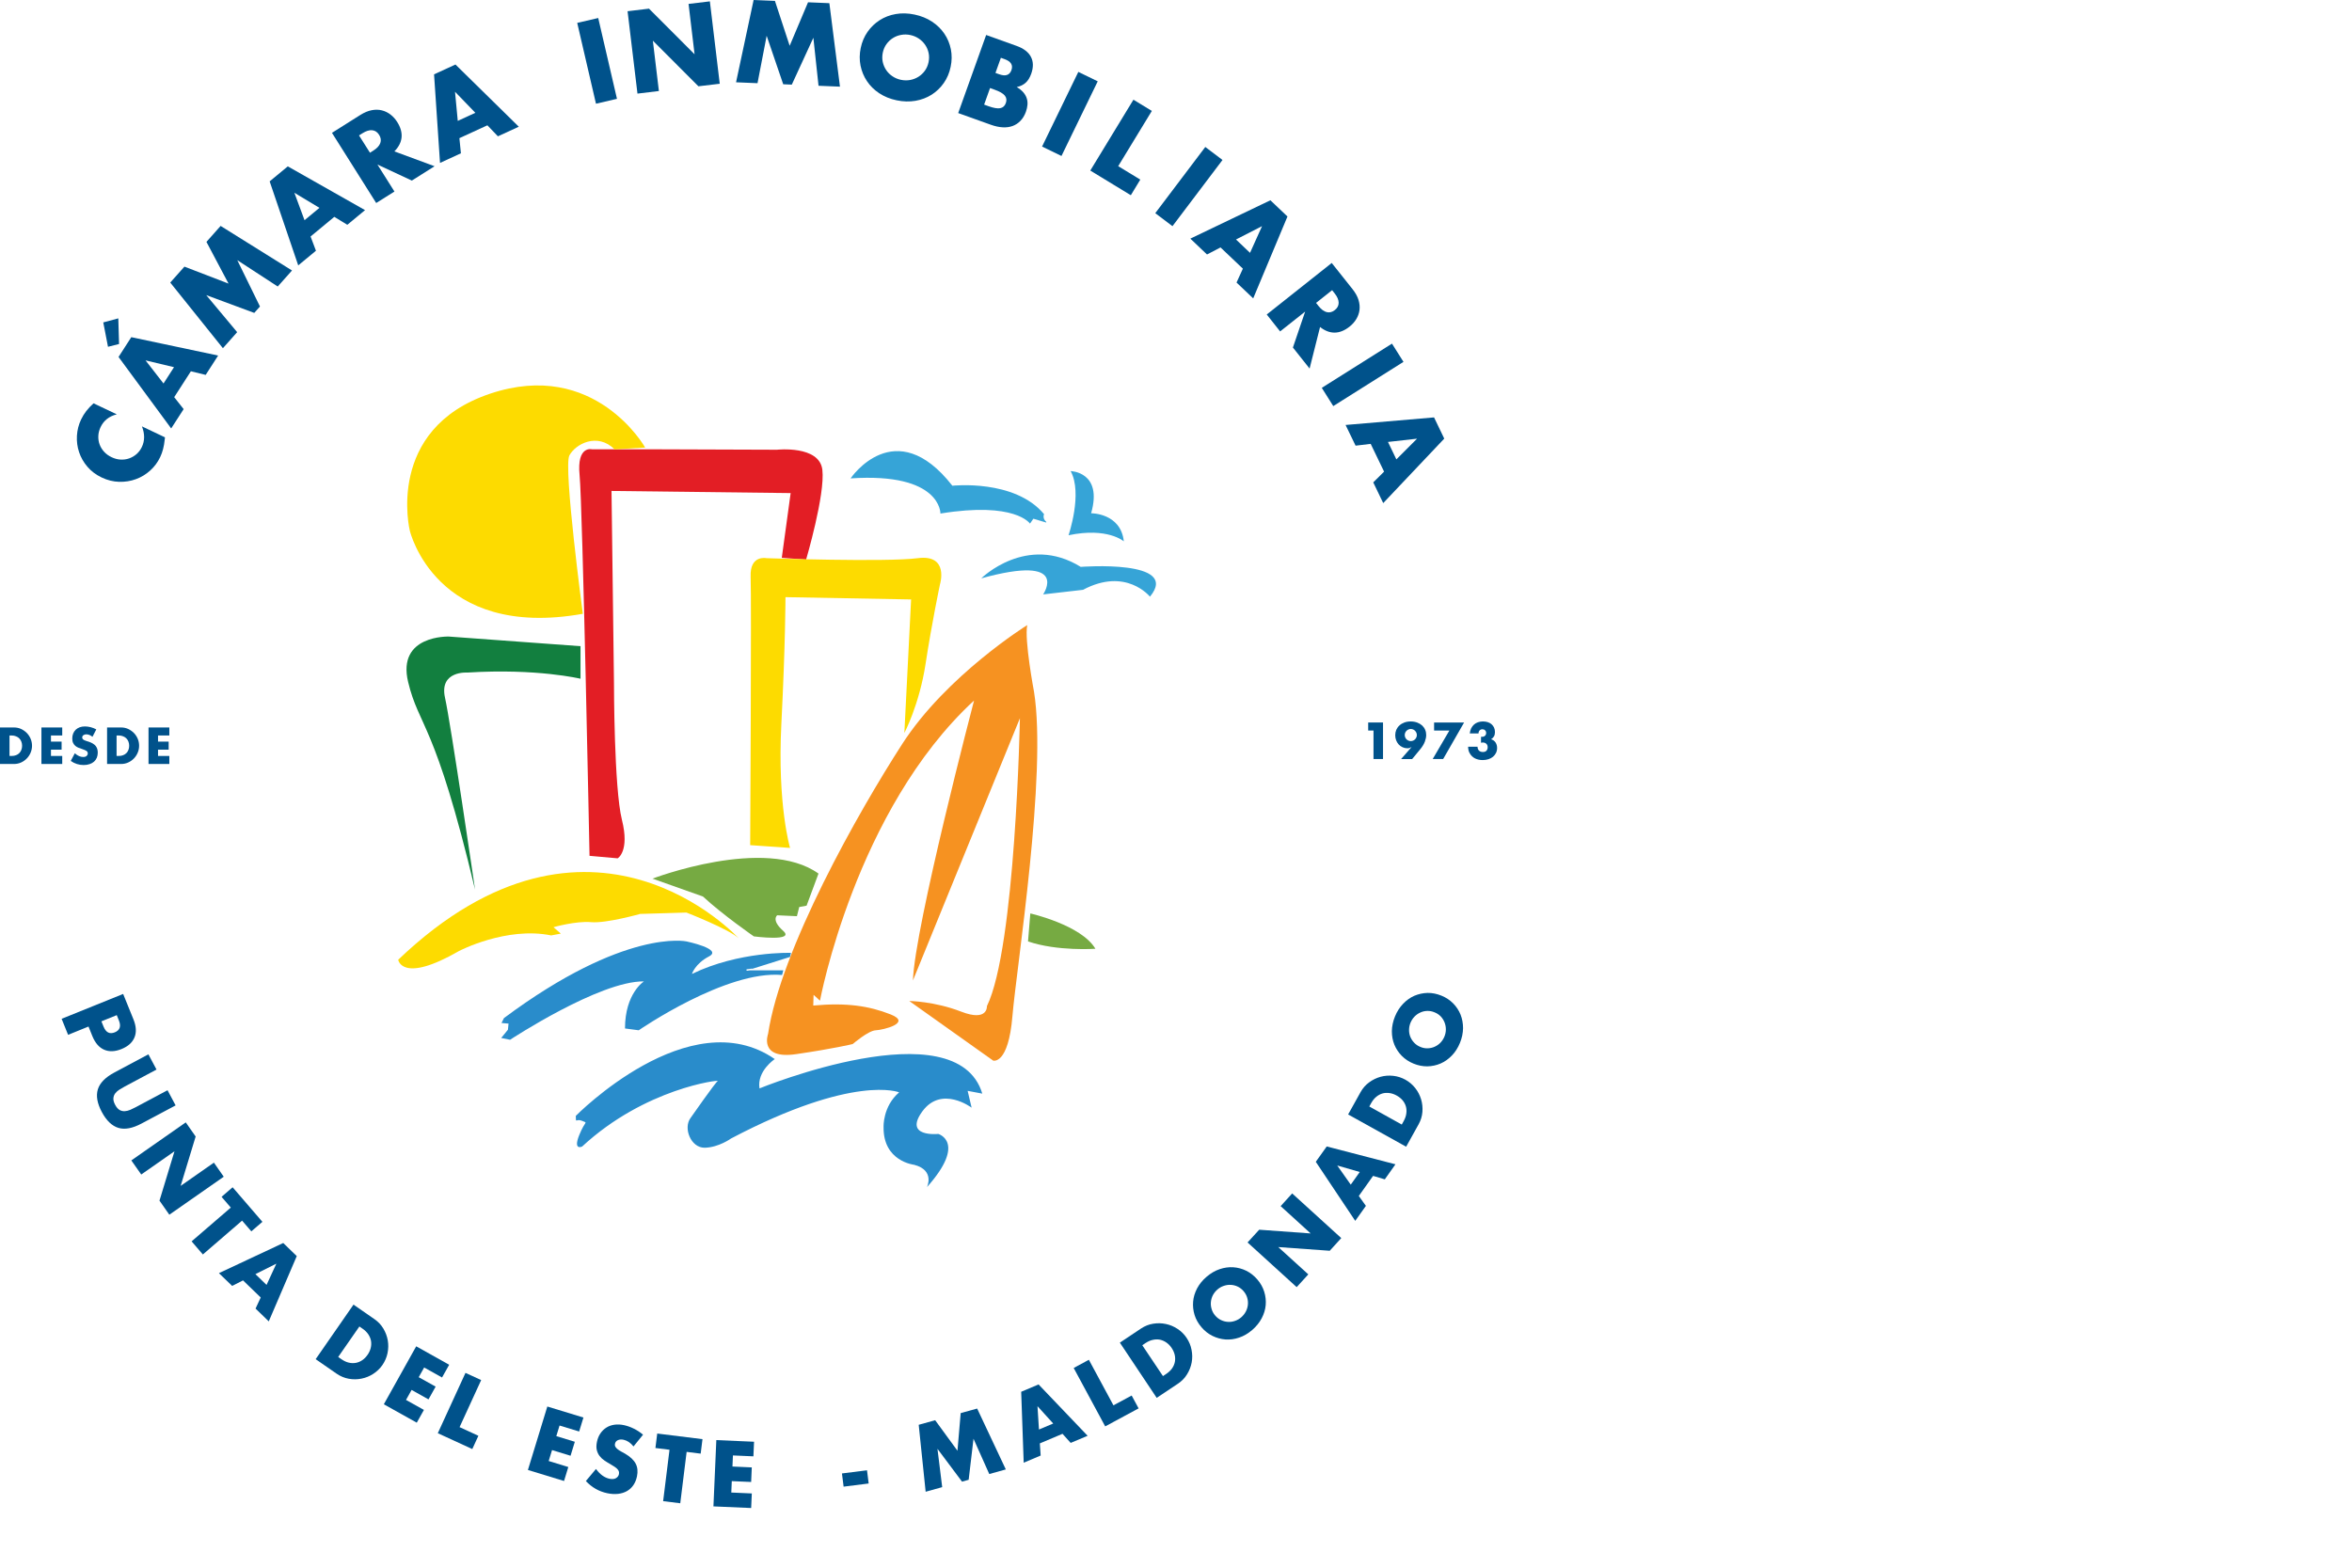 <?xml version="1.0" encoding="utf-8"?>
<!-- Generator: Adobe Illustrator 16.0.0, SVG Export Plug-In . SVG Version: 6.00 Build 0)  -->
<!DOCTYPE svg PUBLIC "-//W3C//DTD SVG 1.1//EN" "http://www.w3.org/Graphics/SVG/1.1/DTD/svg11.dtd">
<svg version="1.1" id="Layer_1" xmlns="http://www.w3.org/2000/svg" xmlns:xlink="http://www.w3.org/1999/xlink" x="0px" y="0px"
	 width="150px" height="100px" viewBox="0 0 150 100" enable-background="new 0 0 150 100" xml:space="preserve">
<g>
	<g>
		<path fill="#00528B" d="M7.448,26.43c-0.487,0.121-0.832,0.393-1.033,0.814c-0.088,0.187-0.137,0.376-0.144,0.565
			c-0.009,0.191,0.019,0.37,0.081,0.541c0.063,0.169,0.157,0.325,0.287,0.467c0.13,0.142,0.288,0.257,0.473,0.345
			c0.19,0.091,0.382,0.143,0.572,0.153c0.191,0.011,0.375-0.013,0.548-0.073c0.173-0.06,0.331-0.152,0.474-0.275
			c0.142-0.125,0.256-0.277,0.343-0.458c0.188-0.397,0.189-0.835,0.002-1.312l1.47,0.7l-0.017,0.147
			c-0.022,0.223-0.057,0.424-0.105,0.604c-0.047,0.18-0.107,0.35-0.184,0.51c-0.157,0.329-0.369,0.615-0.639,0.858
			c-0.269,0.242-0.569,0.425-0.906,0.547c-0.335,0.124-0.691,0.18-1.069,0.171c-0.376-0.01-0.748-0.101-1.116-0.276
			c-0.367-0.175-0.671-0.404-0.912-0.687c-0.241-0.282-0.417-0.592-0.529-0.929c-0.113-0.334-0.158-0.685-0.138-1.047
			c0.021-0.364,0.11-0.713,0.27-1.046c0.091-0.189,0.2-0.367,0.327-0.531c0.127-0.165,0.282-0.328,0.463-0.491L7.448,26.43z"/>
		<path fill="#00528B" d="M7.545,20.308l0.048,1.635l-0.706,0.178l-0.301-1.555L7.545,20.308z M12.174,23.683l-1.064,1.651
			l0.602,0.763l-0.795,1.233l-3.357-4.56l0.813-1.262l5.539,1.172l-0.794,1.234L12.174,23.683z M11.098,23.422l-1.816-0.434
			l1.146,1.475L11.098,23.422z"/>
		<polygon fill="#00528B" points="14.216,22.211 10.858,18.024 11.762,17.008 14.575,18.09 13.166,15.429 14.07,14.411 
			18.623,17.254 17.713,18.276 15.133,16.595 16.58,19.551 16.216,19.96 13.152,18.824 15.125,21.188 		"/>
		<path fill="#00528B" d="M21.321,13.832l-1.514,1.253l0.343,0.909l-1.13,0.935l-1.823-5.36l1.157-0.957l4.926,2.792l-1.13,0.935
			L21.321,13.832z M20.372,13.259l-1.598-0.963l0.647,1.75L20.372,13.259z"/>
		<path fill="#00528B" d="M27.715,10.604l-1.449,0.914l-2.195-1.022l1.085,1.722l-1.164,0.732l-2.821-4.476l1.811-1.142
			c0.25-0.156,0.49-0.257,0.723-0.302c0.231-0.045,0.448-0.041,0.649,0.01c0.201,0.05,0.383,0.14,0.55,0.267
			c0.166,0.128,0.309,0.287,0.429,0.477c0.215,0.34,0.307,0.669,0.276,0.985c-0.032,0.314-0.184,0.611-0.457,0.888L27.715,10.604z
			 M23.595,9.742l0.22-0.139c0.228-0.144,0.375-0.303,0.438-0.476c0.062-0.172,0.038-0.348-0.075-0.526
			c-0.112-0.178-0.26-0.276-0.442-0.293c-0.182-0.017-0.388,0.045-0.619,0.191l-0.22,0.139L23.595,9.742z"/>
		<path fill="#00528B" d="M31.083,7.993l-1.785,0.82l0.097,0.966l-1.333,0.613l-0.38-5.649l1.365-0.628l4.04,3.968l-1.333,0.612
			L31.083,7.993z M30.315,7.195l-1.296-1.342l0.175,1.858L30.315,7.195z"/>
		
			<rect x="35.449" y="3.198" transform="matrix(0.226 0.974 -0.974 0.226 33.255 -34.101)" fill="#00528B" width="5.293" height="1.375"/>
		<polygon fill="#00528B" points="40.655,5.971 40.024,0.716 41.39,0.552 44.297,3.462 43.913,0.25 45.272,0.087 45.902,5.342 
			44.542,5.504 41.636,2.594 42.021,5.806 		"/>
		<polygon fill="#00528B" points="46.942,5.249 48.062,0 49.422,0.057 50.362,2.92 51.533,0.146 52.893,0.203 53.569,5.527 
			52.202,5.471 51.873,2.408 50.498,5.398 49.95,5.375 48.894,2.282 48.311,5.307 		"/>
		<path fill="#00528B" d="M54.892,3.064c0.08-0.385,0.225-0.728,0.436-1.031c0.212-0.302,0.47-0.551,0.773-0.745
			c0.304-0.195,0.644-0.326,1.025-0.392c0.379-0.066,0.779-0.056,1.201,0.033c0.417,0.087,0.787,0.237,1.111,0.45
			c0.323,0.213,0.586,0.471,0.79,0.771c0.203,0.299,0.34,0.631,0.414,0.992c0.071,0.362,0.069,0.736-0.014,1.122
			c-0.078,0.383-0.225,0.728-0.435,1.029c-0.21,0.302-0.471,0.551-0.776,0.747c-0.306,0.193-0.65,0.324-1.031,0.39
			c-0.382,0.065-0.782,0.056-1.199-0.031c-0.421-0.087-0.792-0.239-1.114-0.452c-0.321-0.213-0.581-0.469-0.781-0.77
			c-0.201-0.299-0.337-0.631-0.411-0.991C54.808,3.822,54.812,3.449,54.892,3.064 M56.3,3.358c-0.042,0.207-0.043,0.404-0.002,0.595
			c0.042,0.19,0.116,0.364,0.222,0.52c0.106,0.156,0.24,0.288,0.401,0.395c0.16,0.108,0.34,0.183,0.537,0.224
			s0.391,0.044,0.583,0.011c0.191-0.035,0.367-0.102,0.528-0.203c0.162-0.1,0.299-0.229,0.414-0.387
			c0.114-0.156,0.193-0.339,0.236-0.545c0.043-0.207,0.045-0.405,0.003-0.595c-0.041-0.19-0.117-0.364-0.224-0.519
			c-0.109-0.156-0.245-0.29-0.404-0.396c-0.163-0.108-0.342-0.183-0.539-0.224c-0.198-0.042-0.392-0.044-0.582-0.009
			c-0.191,0.033-0.367,0.101-0.526,0.202c-0.159,0.1-0.296,0.228-0.41,0.386C56.422,2.97,56.344,3.152,56.3,3.358"/>
		<path fill="#00528B" d="M62.893,2.232l1.93,0.692c0.459,0.163,0.766,0.398,0.925,0.704c0.16,0.305,0.166,0.665,0.018,1.079
			c-0.09,0.251-0.209,0.443-0.359,0.576c-0.15,0.132-0.337,0.223-0.564,0.271c0.172,0.102,0.311,0.212,0.415,0.331
			c0.104,0.12,0.178,0.247,0.221,0.381c0.045,0.136,0.06,0.275,0.048,0.42c-0.012,0.145-0.046,0.292-0.099,0.442
			c-0.083,0.232-0.199,0.425-0.346,0.576c-0.145,0.152-0.313,0.263-0.505,0.333c-0.193,0.07-0.406,0.099-0.638,0.084
			c-0.235-0.014-0.481-0.069-0.747-0.163l-2.083-0.746L62.893,2.232z M62.763,6.673l0.284,0.103
			c0.326,0.117,0.574,0.158,0.744,0.125c0.172-0.033,0.292-0.143,0.357-0.328c0.066-0.186,0.043-0.345-0.069-0.479
			c-0.11-0.134-0.328-0.26-0.655-0.376l-0.283-0.102L62.763,6.673z M63.486,4.652l0.239,0.085c0.403,0.146,0.665,0.058,0.779-0.264
			c0.115-0.322-0.029-0.555-0.435-0.701l-0.238-0.085L63.486,4.652z"/>
		
			<rect x="65.612" y="6.557" transform="matrix(-0.437 0.9 -0.9 -0.437 104.582 -50.998)" fill="#00528B" width="5.291" height="1.375"/>
		<polygon fill="#00528B" points="73.46,7.075 71.314,10.599 72.723,11.457 72.119,12.453 69.534,10.879 72.285,6.36 		"/>
		
			<rect x="73.174" y="11.19" transform="matrix(-0.603 0.798 -0.798 -0.603 131.019 -41.441)" fill="#00528B" width="5.291" height="1.375"/>
		<path fill="#00528B" d="M79.265,17.137l-1.425-1.354l-0.862,0.45l-1.063-1.011l5.105-2.447l1.089,1.035l-2.185,5.223l-1.063-1.01
			L79.265,17.137z M79.721,16.128l0.767-1.703l-1.661,0.852L79.721,16.128z"/>
		<path fill="#00528B" d="M83.52,23.51l-1.064-1.341l0.781-2.293l-1.596,1.265l-0.854-1.079l4.145-3.287l1.332,1.676
			c0.182,0.232,0.31,0.46,0.378,0.686c0.068,0.227,0.087,0.44,0.06,0.647c-0.026,0.205-0.099,0.396-0.206,0.575
			c-0.109,0.179-0.25,0.338-0.428,0.477c-0.315,0.25-0.631,0.378-0.948,0.381c-0.314,0.003-0.626-0.115-0.932-0.358L83.52,23.51z
			 M83.933,19.322l0.161,0.203c0.169,0.212,0.343,0.341,0.521,0.385c0.177,0.043,0.35,0,0.514-0.131
			c0.166-0.131,0.247-0.287,0.245-0.471c-0.002-0.183-0.087-0.382-0.256-0.594l-0.161-0.204L83.933,19.322z"/>
		
			<rect x="84.258" y="23.26" transform="matrix(-0.846 0.533 -0.533 -0.846 173.187 -2.149)" fill="#00528B" width="5.292" height="1.375"/>
		<path fill="#00528B" d="M88.271,30.085l-0.855-1.771l-0.963,0.114l-0.638-1.32l5.643-0.482l0.65,1.353l-3.892,4.112l-0.636-1.321
			L88.271,30.085z M89.054,29.303l1.319-1.32l-1.854,0.208L89.054,29.303z"/>
		<polygon fill="#00528B" points="87.596,46.599 87.257,46.599 87.257,46.086 88.203,46.086 88.203,48.417 87.596,48.417 		"/>
		<path fill="#00528B" d="M89.358,48.417l0.661-0.76h-0.015c-0.058,0.034-0.104,0.055-0.141,0.064
			c-0.038,0.006-0.069,0.011-0.1,0.011c-0.114,0-0.218-0.023-0.313-0.067c-0.096-0.043-0.18-0.102-0.248-0.177
			c-0.068-0.076-0.123-0.164-0.161-0.264c-0.039-0.101-0.059-0.21-0.059-0.324c0-0.125,0.022-0.239,0.066-0.345
			c0.048-0.106,0.112-0.198,0.2-0.277c0.083-0.08,0.188-0.143,0.309-0.188c0.12-0.045,0.259-0.07,0.411-0.07
			c0.154,0,0.292,0.025,0.414,0.07c0.12,0.045,0.226,0.107,0.312,0.184c0.084,0.078,0.151,0.17,0.195,0.275
			c0.047,0.105,0.068,0.215,0.068,0.333c0,0.132-0.029,0.273-0.087,0.429c-0.06,0.151-0.149,0.304-0.271,0.454L90.06,48.42h-0.701
			V48.417z M90.36,46.886c0-0.051-0.011-0.103-0.032-0.15c-0.02-0.045-0.049-0.085-0.083-0.121s-0.073-0.063-0.12-0.083
			c-0.048-0.021-0.098-0.032-0.152-0.032c-0.054,0-0.103,0.011-0.149,0.032s-0.088,0.047-0.122,0.083
			c-0.036,0.036-0.062,0.076-0.083,0.121c-0.021,0.047-0.03,0.099-0.03,0.15c0,0.055,0.01,0.105,0.03,0.152
			c0.021,0.047,0.047,0.086,0.083,0.123c0.034,0.031,0.075,0.062,0.122,0.081c0.047,0.021,0.096,0.031,0.149,0.031
			c0.055,0,0.104-0.011,0.152-0.031c0.047-0.02,0.086-0.05,0.12-0.081c0.034-0.037,0.065-0.076,0.083-0.123
			C90.35,46.991,90.36,46.941,90.36,46.886"/>
		<polygon fill="#00528B" points="92.435,46.599 91.46,46.599 91.46,46.086 93.374,46.086 92.038,48.417 91.371,48.417 		"/>
		<path fill="#00528B" d="M94.453,46.997c0.018,0,0.03,0.002,0.041,0.002h0.029c0.076,0,0.139-0.023,0.186-0.069
			s0.071-0.105,0.071-0.175c0-0.072-0.022-0.127-0.069-0.17c-0.043-0.045-0.1-0.066-0.169-0.066c-0.075,0-0.135,0.025-0.18,0.074
			c-0.045,0.049-0.069,0.114-0.069,0.192h-0.559c0.014-0.122,0.045-0.23,0.09-0.327c0.047-0.091,0.106-0.172,0.179-0.239
			c0.07-0.064,0.156-0.113,0.252-0.147c0.098-0.034,0.205-0.053,0.322-0.053c0.116,0,0.222,0.02,0.315,0.049
			c0.094,0.032,0.173,0.076,0.24,0.137c0.066,0.06,0.117,0.13,0.154,0.212c0.037,0.083,0.055,0.177,0.055,0.28
			c0,0.114-0.021,0.203-0.063,0.275c-0.043,0.07-0.103,0.132-0.182,0.184c0.12,0.036,0.211,0.102,0.279,0.198
			c0.066,0.099,0.103,0.215,0.103,0.354c0,0.117-0.022,0.222-0.069,0.317c-0.045,0.094-0.109,0.175-0.189,0.244
			c-0.081,0.069-0.177,0.119-0.291,0.158c-0.113,0.036-0.234,0.056-0.369,0.056c-0.179,0-0.341-0.034-0.486-0.104
			c-0.143-0.072-0.259-0.182-0.344-0.335c-0.041-0.069-0.067-0.134-0.078-0.205c-0.016-0.067-0.022-0.137-0.022-0.207h0.6
			c0.004,0.112,0.036,0.194,0.096,0.25c0.061,0.058,0.141,0.085,0.244,0.085c0.106,0,0.186-0.027,0.234-0.087
			c0.049-0.058,0.073-0.128,0.073-0.213c0-0.1-0.03-0.177-0.092-0.228c-0.06-0.051-0.129-0.076-0.21-0.076
			c-0.021,0-0.04,0.002-0.06,0.004s-0.04,0.006-0.063,0.011L94.453,46.997L94.453,46.997z"/>
		<path fill="#00528B" d="M4.343,66.01L3.93,64.988l3.924-1.586l0.658,1.622c0.178,0.441,0.2,0.825,0.065,1.151
			s-0.409,0.573-0.825,0.741c-0.417,0.169-0.787,0.184-1.111,0.043c-0.324-0.141-0.574-0.432-0.753-0.874l-0.243-0.604L4.343,66.01z
			 M6.467,65.15l0.137,0.337c0.152,0.375,0.39,0.496,0.717,0.364c0.325-0.132,0.413-0.386,0.261-0.759l-0.136-0.339L6.467,65.15z"/>
		<path fill="#00528B" d="M9.982,68.225L7.951,69.31c-0.109,0.058-0.218,0.121-0.329,0.191c-0.11,0.069-0.199,0.147-0.27,0.239
			c-0.07,0.089-0.111,0.197-0.12,0.315c-0.011,0.119,0.027,0.26,0.114,0.423c0.087,0.161,0.182,0.27,0.287,0.328
			c0.104,0.058,0.212,0.081,0.328,0.074s0.232-0.036,0.351-0.088c0.119-0.054,0.232-0.106,0.341-0.165l2.032-1.083l0.515,0.967
			l-2.165,1.153c-0.581,0.312-1.076,0.405-1.485,0.281c-0.41-0.124-0.763-0.463-1.057-1.013C6.2,70.382,6.115,69.902,6.24,69.49
			c0.125-0.409,0.478-0.771,1.06-1.08l2.164-1.156L9.982,68.225z"/>
		<polygon fill="#00528B" points="8.376,74.021 11.847,71.595 12.478,72.496 11.521,75.645 13.642,74.163 14.269,75.061 
			10.799,77.484 10.171,76.587 11.128,73.438 9.008,74.92 		"/>
		<polygon fill="#00528B" points="15.439,77.862 12.938,80.02 12.22,79.184 14.72,77.03 14.13,76.344 14.836,75.734 16.735,77.938 
			16.029,78.546 		"/>
		<path fill="#00528B" d="M16.628,82.765l-1.129-1.091l-0.693,0.352l-0.844-0.814l4.102-1.923l0.862,0.836l-1.785,4.163
			l-0.843-0.816L16.628,82.765z M17,81.963l0.625-1.357l-1.336,0.669L17,81.963z"/>
		<path fill="#00528B" d="M22.545,83.219l1.337,0.928c0.238,0.164,0.427,0.366,0.569,0.605c0.141,0.239,0.235,0.49,0.281,0.757
			c0.045,0.266,0.039,0.534-0.018,0.81c-0.057,0.271-0.166,0.522-0.325,0.755c-0.159,0.226-0.354,0.413-0.588,0.564
			c-0.233,0.151-0.484,0.252-0.749,0.303c-0.268,0.054-0.537,0.056-0.811,0.007c-0.273-0.049-0.53-0.156-0.771-0.322l-1.338-0.927
			L22.545,83.219z M21.569,86.558l0.208,0.145c0.157,0.109,0.313,0.182,0.47,0.218s0.308,0.04,0.452,0.013
			c0.145-0.027,0.28-0.086,0.407-0.172c0.128-0.087,0.24-0.203,0.337-0.343c0.096-0.139,0.163-0.284,0.2-0.435
			c0.037-0.153,0.042-0.303,0.019-0.445c-0.025-0.145-0.082-0.285-0.171-0.42c-0.088-0.134-0.21-0.254-0.363-0.36l-0.208-0.145
			L21.569,86.558z"/>
		<polygon fill="#00528B" points="28.191,87.868 27.051,87.23 26.704,87.849 27.783,88.45 27.328,89.265 26.25,88.661 
			25.894,89.299 27.036,89.936 26.58,90.75 24.479,89.576 26.544,85.879 28.647,87.056 		"/>
		<polygon fill="#00528B" points="30.687,88.032 29.31,91.034 30.509,91.586 30.121,92.433 27.921,91.422 29.686,87.574 		"/>
		<polygon fill="#00528B" points="36.936,91.313 35.686,90.932 35.479,91.607 36.66,91.968 36.387,92.86 35.207,92.498 
			34.993,93.195 36.244,93.579 35.972,94.47 33.668,93.767 34.906,89.719 37.209,90.422 		"/>
		<path fill="#00528B" d="M40.403,92.266c-0.096-0.121-0.199-0.215-0.307-0.287c-0.108-0.07-0.216-0.115-0.325-0.139
			c-0.14-0.03-0.261-0.022-0.362,0.024s-0.165,0.122-0.187,0.23c-0.016,0.073-0.007,0.139,0.027,0.197
			c0.035,0.055,0.084,0.108,0.148,0.158c0.063,0.049,0.137,0.099,0.222,0.143c0.084,0.043,0.167,0.09,0.249,0.137
			c0.327,0.193,0.551,0.403,0.673,0.633c0.121,0.232,0.149,0.504,0.082,0.821c-0.046,0.21-0.121,0.396-0.228,0.552
			c-0.108,0.159-0.244,0.282-0.407,0.377c-0.164,0.094-0.353,0.153-0.566,0.179c-0.214,0.024-0.448,0.011-0.7-0.043
			c-0.523-0.111-0.975-0.368-1.357-0.775l0.645-0.77c0.131,0.177,0.268,0.317,0.411,0.42c0.142,0.102,0.291,0.17,0.445,0.204
			c0.176,0.036,0.315,0.023,0.418-0.038c0.103-0.061,0.166-0.145,0.188-0.247c0.013-0.063,0.013-0.117,0-0.169
			c-0.012-0.051-0.041-0.1-0.084-0.149c-0.043-0.051-0.102-0.1-0.177-0.151c-0.075-0.049-0.167-0.107-0.276-0.172
			c-0.131-0.073-0.256-0.151-0.377-0.232c-0.123-0.081-0.227-0.177-0.313-0.288c-0.086-0.109-0.147-0.24-0.183-0.385
			c-0.036-0.15-0.032-0.324,0.011-0.531c0.045-0.205,0.117-0.383,0.221-0.533c0.104-0.151,0.229-0.275,0.377-0.367
			c0.146-0.094,0.317-0.156,0.508-0.184s0.397-0.02,0.617,0.027c0.204,0.045,0.412,0.116,0.625,0.222
			c0.211,0.104,0.408,0.232,0.59,0.387L40.403,92.266z"/>
		<polygon fill="#00528B" points="43.79,92.613 43.384,95.89 42.292,95.756 42.698,92.477 41.8,92.366 41.915,91.443 44.801,91.801 
			44.686,92.725 		"/>
		<polygon fill="#00528B" points="48.049,92.897 46.743,92.84 46.712,93.547 47.945,93.603 47.905,94.532 46.67,94.479 
			46.639,95.206 47.947,95.264 47.905,96.194 45.5,96.09 45.684,91.861 48.09,91.966 		"/>
		
			<rect x="53.738" y="93.909" transform="matrix(0.992 -0.125 0.125 0.992 -11.351 7.548)" fill="#00528B" width="1.611" height="0.849"/>
		<polygon fill="#00528B" points="59.034,95.156 58.591,90.885 59.641,90.593 61.063,92.541 61.269,90.139 62.319,89.849 
			64.146,93.732 63.091,94.026 62.086,91.775 61.777,94.392 61.354,94.511 59.787,92.417 60.089,94.862 		"/>
		<path fill="#00528B" d="M67.762,91.46l-1.446,0.612l0.053,0.775l-1.082,0.456l-0.16-4.524l1.108-0.469l3.129,3.276l-1.081,0.454
			L67.762,91.46z M67.169,90.804l-1.003-1.106l0.094,1.489L67.169,90.804z"/>
		<polygon fill="#00528B" points="69.443,86.738 71.011,89.644 72.172,89.018 72.616,89.838 70.485,90.987 68.475,87.261 		"/>
		<path fill="#00528B" d="M71.42,85.645l1.353-0.903c0.241-0.159,0.498-0.263,0.771-0.305c0.276-0.045,0.545-0.038,0.809,0.018
			c0.263,0.054,0.513,0.159,0.746,0.313c0.233,0.152,0.427,0.345,0.581,0.579c0.154,0.231,0.259,0.481,0.311,0.754
			c0.055,0.271,0.058,0.542,0.009,0.809c-0.051,0.267-0.148,0.518-0.295,0.754c-0.145,0.239-0.339,0.437-0.582,0.6l-1.354,0.903
			L71.42,85.645z M74.168,87.778l0.209-0.139c0.158-0.106,0.284-0.226,0.376-0.357c0.091-0.135,0.15-0.273,0.176-0.416
			c0.027-0.145,0.023-0.292-0.011-0.443c-0.034-0.149-0.101-0.295-0.195-0.439c-0.094-0.141-0.206-0.254-0.332-0.344
			c-0.128-0.09-0.265-0.149-0.407-0.182c-0.146-0.028-0.295-0.026-0.453,0.008c-0.158,0.031-0.314,0.101-0.471,0.204l-0.209,0.142
			L74.168,87.778z"/>
		<path fill="#00528B" d="M76.623,84.66c-0.204-0.239-0.351-0.499-0.438-0.778c-0.087-0.284-0.118-0.568-0.093-0.854
			c0.023-0.288,0.11-0.568,0.252-0.841c0.146-0.275,0.346-0.523,0.609-0.746c0.258-0.22,0.533-0.383,0.827-0.482
			c0.295-0.1,0.585-0.141,0.874-0.122c0.29,0.019,0.566,0.094,0.832,0.224c0.263,0.132,0.498,0.317,0.703,0.557
			c0.205,0.238,0.35,0.498,0.438,0.78c0.088,0.283,0.118,0.566,0.094,0.854c-0.027,0.29-0.113,0.57-0.258,0.843
			c-0.146,0.275-0.348,0.523-0.605,0.745c-0.264,0.224-0.539,0.386-0.832,0.483c-0.292,0.101-0.58,0.138-0.87,0.119
			c-0.288-0.021-0.563-0.098-0.828-0.227C77.061,85.084,76.827,84.9,76.623,84.66 M77.497,83.914
			c0.11,0.128,0.234,0.224,0.376,0.292c0.141,0.067,0.287,0.105,0.438,0.114c0.15,0.012,0.298-0.011,0.445-0.061
			c0.148-0.05,0.282-0.125,0.403-0.229c0.123-0.108,0.22-0.227,0.293-0.366c0.073-0.139,0.115-0.281,0.132-0.432
			c0.016-0.151,0.001-0.302-0.042-0.45c-0.044-0.15-0.12-0.289-0.23-0.419c-0.109-0.127-0.234-0.225-0.376-0.293
			c-0.142-0.066-0.288-0.104-0.438-0.111c-0.151-0.009-0.301,0.013-0.448,0.064c-0.147,0.047-0.283,0.125-0.404,0.229
			c-0.122,0.105-0.219,0.227-0.292,0.362c-0.072,0.139-0.113,0.285-0.129,0.434s0,0.298,0.045,0.447
			C77.311,83.646,77.389,83.786,77.497,83.914"/>
		<polygon fill="#00528B" points="82.696,82.104 79.564,79.254 80.306,78.441 83.588,78.679 81.674,76.937 82.409,76.127 
			85.54,78.975 84.805,79.784 81.522,79.548 83.438,81.29 		"/>
		<path fill="#00528B" d="M87.569,75.008l-0.91,1.281l0.452,0.631l-0.68,0.957l-2.516-3.767l0.697-0.979l4.384,1.138l-0.68,0.96
			L87.569,75.008z M86.719,74.76l-1.435-0.415l0.861,1.222L86.719,74.76z"/>
		<path fill="#00528B" d="M85.978,71.089l0.793-1.424c0.141-0.251,0.321-0.46,0.546-0.622c0.224-0.166,0.467-0.283,0.727-0.356
			c0.26-0.071,0.528-0.092,0.806-0.062s0.537,0.113,0.782,0.249c0.243,0.135,0.45,0.312,0.623,0.529
			c0.173,0.217,0.295,0.456,0.375,0.716c0.079,0.261,0.106,0.526,0.085,0.806c-0.022,0.277-0.103,0.542-0.245,0.797l-0.792,1.425
			L85.978,71.089z M89.398,71.733l0.124-0.222c0.092-0.168,0.149-0.331,0.167-0.49c0.022-0.159,0.012-0.311-0.03-0.451
			c-0.041-0.142-0.114-0.271-0.211-0.388c-0.101-0.116-0.225-0.217-0.376-0.3c-0.146-0.083-0.298-0.135-0.454-0.157
			c-0.154-0.021-0.303-0.015-0.443,0.022c-0.143,0.041-0.274,0.112-0.4,0.214c-0.124,0.102-0.232,0.234-0.324,0.398l-0.123,0.222
			L89.398,71.733z"/>
		<path fill="#00528B" d="M90.151,67.847c-0.292-0.119-0.539-0.283-0.748-0.492c-0.207-0.211-0.367-0.45-0.476-0.716
			c-0.109-0.267-0.16-0.555-0.16-0.864c0.005-0.309,0.07-0.622,0.2-0.939c0.128-0.314,0.301-0.583,0.517-0.807
			c0.213-0.225,0.454-0.395,0.718-0.511c0.269-0.114,0.548-0.174,0.843-0.182c0.296-0.004,0.588,0.055,0.88,0.173
			c0.29,0.117,0.539,0.281,0.749,0.492c0.206,0.209,0.365,0.45,0.474,0.719c0.107,0.269,0.159,0.559,0.159,0.867
			c-0.005,0.312-0.07,0.623-0.198,0.938c-0.131,0.317-0.303,0.59-0.52,0.81c-0.213,0.222-0.452,0.39-0.719,0.506
			c-0.263,0.112-0.543,0.173-0.841,0.179C90.735,68.023,90.443,67.966,90.151,67.847 M90.586,66.781
			c0.156,0.067,0.312,0.094,0.469,0.089c0.156-0.006,0.301-0.038,0.439-0.1s0.263-0.147,0.371-0.258
			c0.106-0.111,0.191-0.241,0.254-0.39c0.06-0.15,0.092-0.302,0.092-0.456c0-0.156-0.028-0.304-0.084-0.447
			c-0.055-0.141-0.136-0.269-0.242-0.383c-0.11-0.111-0.24-0.2-0.396-0.261c-0.156-0.067-0.312-0.094-0.467-0.09
			c-0.157,0.004-0.303,0.038-0.441,0.103c-0.139,0.061-0.263,0.15-0.371,0.26c-0.107,0.112-0.192,0.244-0.254,0.392
			c-0.06,0.147-0.092,0.3-0.092,0.453c-0.002,0.157,0.025,0.303,0.081,0.444c0.058,0.141,0.139,0.266,0.247,0.379
			C90.299,66.63,90.431,66.719,90.586,66.781"/>
		<path fill="#00528B" d="M0,46.404h0.896c0.158,0,0.308,0.031,0.446,0.094c0.139,0.066,0.261,0.15,0.365,0.255
			c0.104,0.107,0.186,0.23,0.246,0.371c0.06,0.142,0.089,0.291,0.089,0.446c0,0.152-0.03,0.298-0.088,0.438
			c-0.058,0.141-0.14,0.265-0.244,0.372c-0.104,0.109-0.226,0.194-0.364,0.257s-0.289,0.096-0.45,0.096H0V46.404z M0.606,48.221
			h0.139c0.104,0,0.2-0.016,0.281-0.05c0.082-0.031,0.152-0.076,0.208-0.136c0.057-0.058,0.1-0.125,0.13-0.207
			c0.029-0.076,0.045-0.166,0.045-0.257c0-0.094-0.016-0.181-0.047-0.262c-0.03-0.079-0.074-0.149-0.131-0.206
			C1.176,47.045,1.105,47,1.022,46.969c-0.082-0.036-0.175-0.054-0.278-0.054H0.606V48.221z"/>
		<polygon fill="#00528B" points="3.969,46.915 3.25,46.915 3.25,47.306 3.929,47.306 3.929,47.82 3.25,47.82 3.25,48.221 
			3.969,48.221 3.969,48.733 2.642,48.733 2.642,46.404 3.969,46.404 		"/>
		<path fill="#00528B" d="M5.898,46.999C5.832,46.946,5.767,46.907,5.7,46.88c-0.065-0.023-0.13-0.039-0.191-0.039
			c-0.078,0-0.143,0.02-0.192,0.058c-0.05,0.036-0.074,0.083-0.074,0.145c0,0.041,0.012,0.074,0.037,0.102
			c0.024,0.026,0.057,0.05,0.097,0.069c0.041,0.022,0.085,0.036,0.135,0.052c0.05,0.015,0.101,0.029,0.151,0.047
			c0.199,0.067,0.342,0.154,0.434,0.262c0.092,0.113,0.138,0.256,0.138,0.432c0,0.12-0.021,0.228-0.06,0.325
			c-0.041,0.098-0.1,0.181-0.177,0.25c-0.077,0.069-0.171,0.121-0.285,0.159C5.6,48.782,5.474,48.8,5.332,48.8
			c-0.296,0-0.569-0.085-0.82-0.262l0.26-0.488c0.09,0.081,0.18,0.139,0.269,0.179s0.176,0.058,0.263,0.058
			c0.099,0,0.173-0.022,0.222-0.069c0.048-0.044,0.072-0.096,0.072-0.154c0-0.034-0.006-0.067-0.019-0.092
			c-0.012-0.025-0.032-0.049-0.061-0.07c-0.03-0.022-0.068-0.042-0.114-0.06c-0.046-0.02-0.103-0.039-0.168-0.063
			c-0.078-0.025-0.155-0.051-0.23-0.081c-0.075-0.032-0.142-0.07-0.201-0.119c-0.059-0.051-0.105-0.113-0.142-0.188
			s-0.054-0.17-0.054-0.288c0-0.113,0.02-0.219,0.058-0.313c0.038-0.091,0.091-0.172,0.16-0.241
			c0.069-0.066,0.154-0.117,0.253-0.156c0.101-0.036,0.212-0.055,0.336-0.055c0.116,0,0.236,0.018,0.363,0.047
			c0.125,0.031,0.246,0.081,0.362,0.141L5.898,46.999z"/>
		<path fill="#00528B" d="M6.829,46.404h0.897c0.158,0,0.306,0.031,0.446,0.094c0.139,0.066,0.261,0.15,0.365,0.255
			c0.104,0.106,0.186,0.23,0.246,0.371c0.06,0.142,0.089,0.291,0.089,0.446c0,0.152-0.029,0.298-0.088,0.438
			c-0.058,0.141-0.14,0.265-0.243,0.372c-0.105,0.109-0.226,0.194-0.366,0.257c-0.139,0.064-0.289,0.096-0.449,0.096H6.829V46.404z
			 M7.435,48.221h0.139c0.105,0,0.199-0.016,0.281-0.05c0.082-0.031,0.152-0.076,0.209-0.136c0.056-0.058,0.099-0.125,0.129-0.207
			c0.03-0.076,0.045-0.166,0.045-0.257c0-0.094-0.015-0.181-0.046-0.262c-0.03-0.079-0.074-0.149-0.132-0.206
			C8.005,47.045,7.935,47,7.852,46.969c-0.082-0.036-0.174-0.054-0.278-0.054H7.435V48.221z"/>
		<polygon fill="#00528B" points="10.799,46.915 10.078,46.915 10.078,47.306 10.757,47.306 10.757,47.82 10.078,47.82 
			10.078,48.221 10.799,48.221 10.799,48.733 9.472,48.733 9.472,46.404 10.799,46.404 		"/>
		<path fill="#127F3F" d="M30.297,56.747C27.739,46,26.73,46.425,26.028,43.5c-0.723-3.012,2.602-2.895,2.602-2.895l8.392,0.614
			v2.076c0,0-2.778-0.671-7.208-0.394c0,0-1.819-0.134-1.433,1.607C28.751,46.169,30.297,56.747,30.297,56.747"/>
		<path fill="#E31E25" d="M51.41,35.694c0,0,1.224-4.154,1.036-5.729c-0.187-1.574-2.895-1.277-2.895-1.277l-7.953-0.028h-3.845
			c0,0-0.979-0.263-0.789,1.653c0.19,1.915,0.633,24.279,0.633,24.279l1.793,0.159c0,0,0.781-0.432,0.273-2.458
			c-0.506-2.027-0.506-8.694-0.506-8.694L39,31.317l11.424,0.136l-0.566,4.132L51.41,35.694z"/>
		<path fill="#FDDB00" d="M57.676,46.755c0,0,0.955-1.807,1.351-4.395c0.394-2.588,0.921-5.088,0.921-5.088s0.601-1.93-1.418-1.667
			c-2.018,0.263-9.649,0-9.649,0s-1.067-0.233-1.009,1.184c0.059,1.417-0.029,17.121-0.029,17.121l2.544,0.177
			c0,0-0.818-2.72-0.556-7.896c0.263-5.175,0.263-8.1,0.263-8.1l8.012,0.147L57.676,46.755z"/>
		<path fill="#F69221" d="M57.989,63.852l5.351,3.802c0,0,0.966,0.292,1.228-2.837c0.263-3.128,2.223-15.468,1.375-20.703
			c0,0-0.624-3.304-0.43-4.24c0,0-5.146,3.198-7.973,7.584c-2.827,4.385-7.739,13.078-8.557,18.499c0,0-0.604,1.637,1.793,1.285
			c2.396-0.349,3.606-0.644,3.606-0.644s0.994-0.856,1.462-0.876c0.468-0.02,2.339-0.467,0.955-1.015
			c-1.385-0.544-2.807-0.759-4.933-0.565l0.02-0.682l0.409,0.371c0,0,2.261-12.166,9.825-19.144c0,0-3.782,14.426-3.897,17.855
			l6.822-16.725c0,0-0.273,14.622-2.104,18.363c0,0,0.076,1.016-1.639,0.352C59.588,63.867,57.989,63.852,57.989,63.852"/>
		<path fill="#36A4D7" d="M66.729,33.293c-0.271-0.226-0.144-0.496-0.144-0.496c-1.871-2.251-5.847-1.813-5.847-1.813
			c-3.657-4.679-6.492-0.468-6.492-0.468c5.79-0.39,5.731,2.242,5.731,2.242c4.777-0.781,5.711,0.643,5.711,0.643l0.214-0.313
			l0.82,0.244C66.725,33.32,66.726,33.307,66.729,33.293"/>
		<path fill="#36A4D7" d="M68.281,30.05c0,0,2.067,0.039,1.306,2.69c0,0,1.89-0.02,2.086,1.793c0,0-1.032-0.916-3.527-0.39
			C68.146,34.143,69.062,31.473,68.281,30.05"/>
		<path fill="#36A4D7" d="M62.58,36.892c0,0,2.894-2.866,6.344-0.732c0,0,6.404-0.497,4.415,1.901c0,0-1.521-1.901-4.269-0.438
			l-2.543,0.293C66.528,37.916,68.311,35.313,62.58,36.892"/>
		<path fill="#FDDB00" d="M47.112,59.855c0,0-9.436-10.372-21.716,1.366c0,0,0.224,1.548,3.878-0.557c0,0,3.012-1.579,5.878-0.995
			l0.615-0.115l-0.468-0.409c0,0,1.433-0.409,2.397-0.322c0.964,0.088,3.129-0.525,3.129-0.525l2.953-0.088
			C43.777,58.209,46.526,59.281,47.112,59.855"/>
		<path fill="#76AA42" d="M41.614,56.046c0,0,7.193-2.75,10.586-0.322l-0.76,2.047l-0.469,0.087l-0.147,0.584l-1.256-0.058
			c0,0-0.409,0.292,0.381,0.994c0.79,0.703-1.872,0.352-1.872,0.352s-1.988-1.376-3.246-2.543L41.614,56.046z"/>
		<path fill="#FDDB00" d="M41.146,28.549c0,0-3.197-5.692-9.903-3.432c-6.706,2.261-5.107,8.734-5.107,8.734
			s1.637,6.979,11.034,5.302c0,0-1.249-9.358-0.858-10.098c0.39-0.74,1.793-1.481,2.885-0.39L41.146,28.549z"/>
		<path fill="#76AA42" d="M65.709,58.267c0,0,3.247,0.731,4.152,2.253c0,0-2.427,0.173-4.298-0.469L65.709,58.267z"/>
		<path fill="#298CCB" d="M50.444,60.782c0,0-3.304-0.117-6.316,1.344c0,0,0.195-0.652,1.092-1.12
			c0.896-0.469-1.443-0.955-1.443-0.955s-3.917-0.858-11.638,4.892l-0.155,0.313l0.448,0.038l-0.039,0.39l-0.429,0.526l0.566,0.115
			c0,0,5.711-3.761,8.537-3.723c0,0-1.208,0.758-1.208,3.002l0.876,0.116c0,0,5.557-3.843,9.142-3.527l0.079-0.295h-2.15
			c-0.049,0.01-0.099,0.016-0.149,0.022c-0.059,0.008-0.084-0.081-0.024-0.09c0.105-0.016,0.212-0.029,0.318-0.045
			c0.011,0,0.013,0.011,0.021,0.016l2.412-0.76L50.444,60.782z"/>
		<path fill="#298CCB" d="M36.721,71.181c0,0,7.253-7.386,12.691-3.624c0,0-1.15,0.759-0.975,1.87c0,0,12.554-5.146,14.21,0.333
			l-0.935-0.177l0.253,1.073c0,0-1.911-1.441-3.139,0.233c-1.228,1.677,1.014,1.442,1.014,1.442s1.833,0.526-0.721,3.392
			c0,0,0.525-1.072-0.82-1.424c0,0-1.987-0.213-1.948-2.415c0,0-0.059-1.307,0.993-2.206c0,0-2.865-1.187-10.721,2.944
			c0,0-0.79,0.572-1.678,0.589c-0.888,0.015-1.387-1.263-0.902-1.902c0,0,1.577-2.258,1.731-2.355
			c0.155-0.094-4.628,0.454-8.649,4.181c0,0-0.585,0.28-0.19-0.715c0.396-0.994,0.585-0.748,0.19-0.923
			C36.73,71.324,36.726,71.714,36.721,71.181"/>
	</g>
</g>
</svg>
